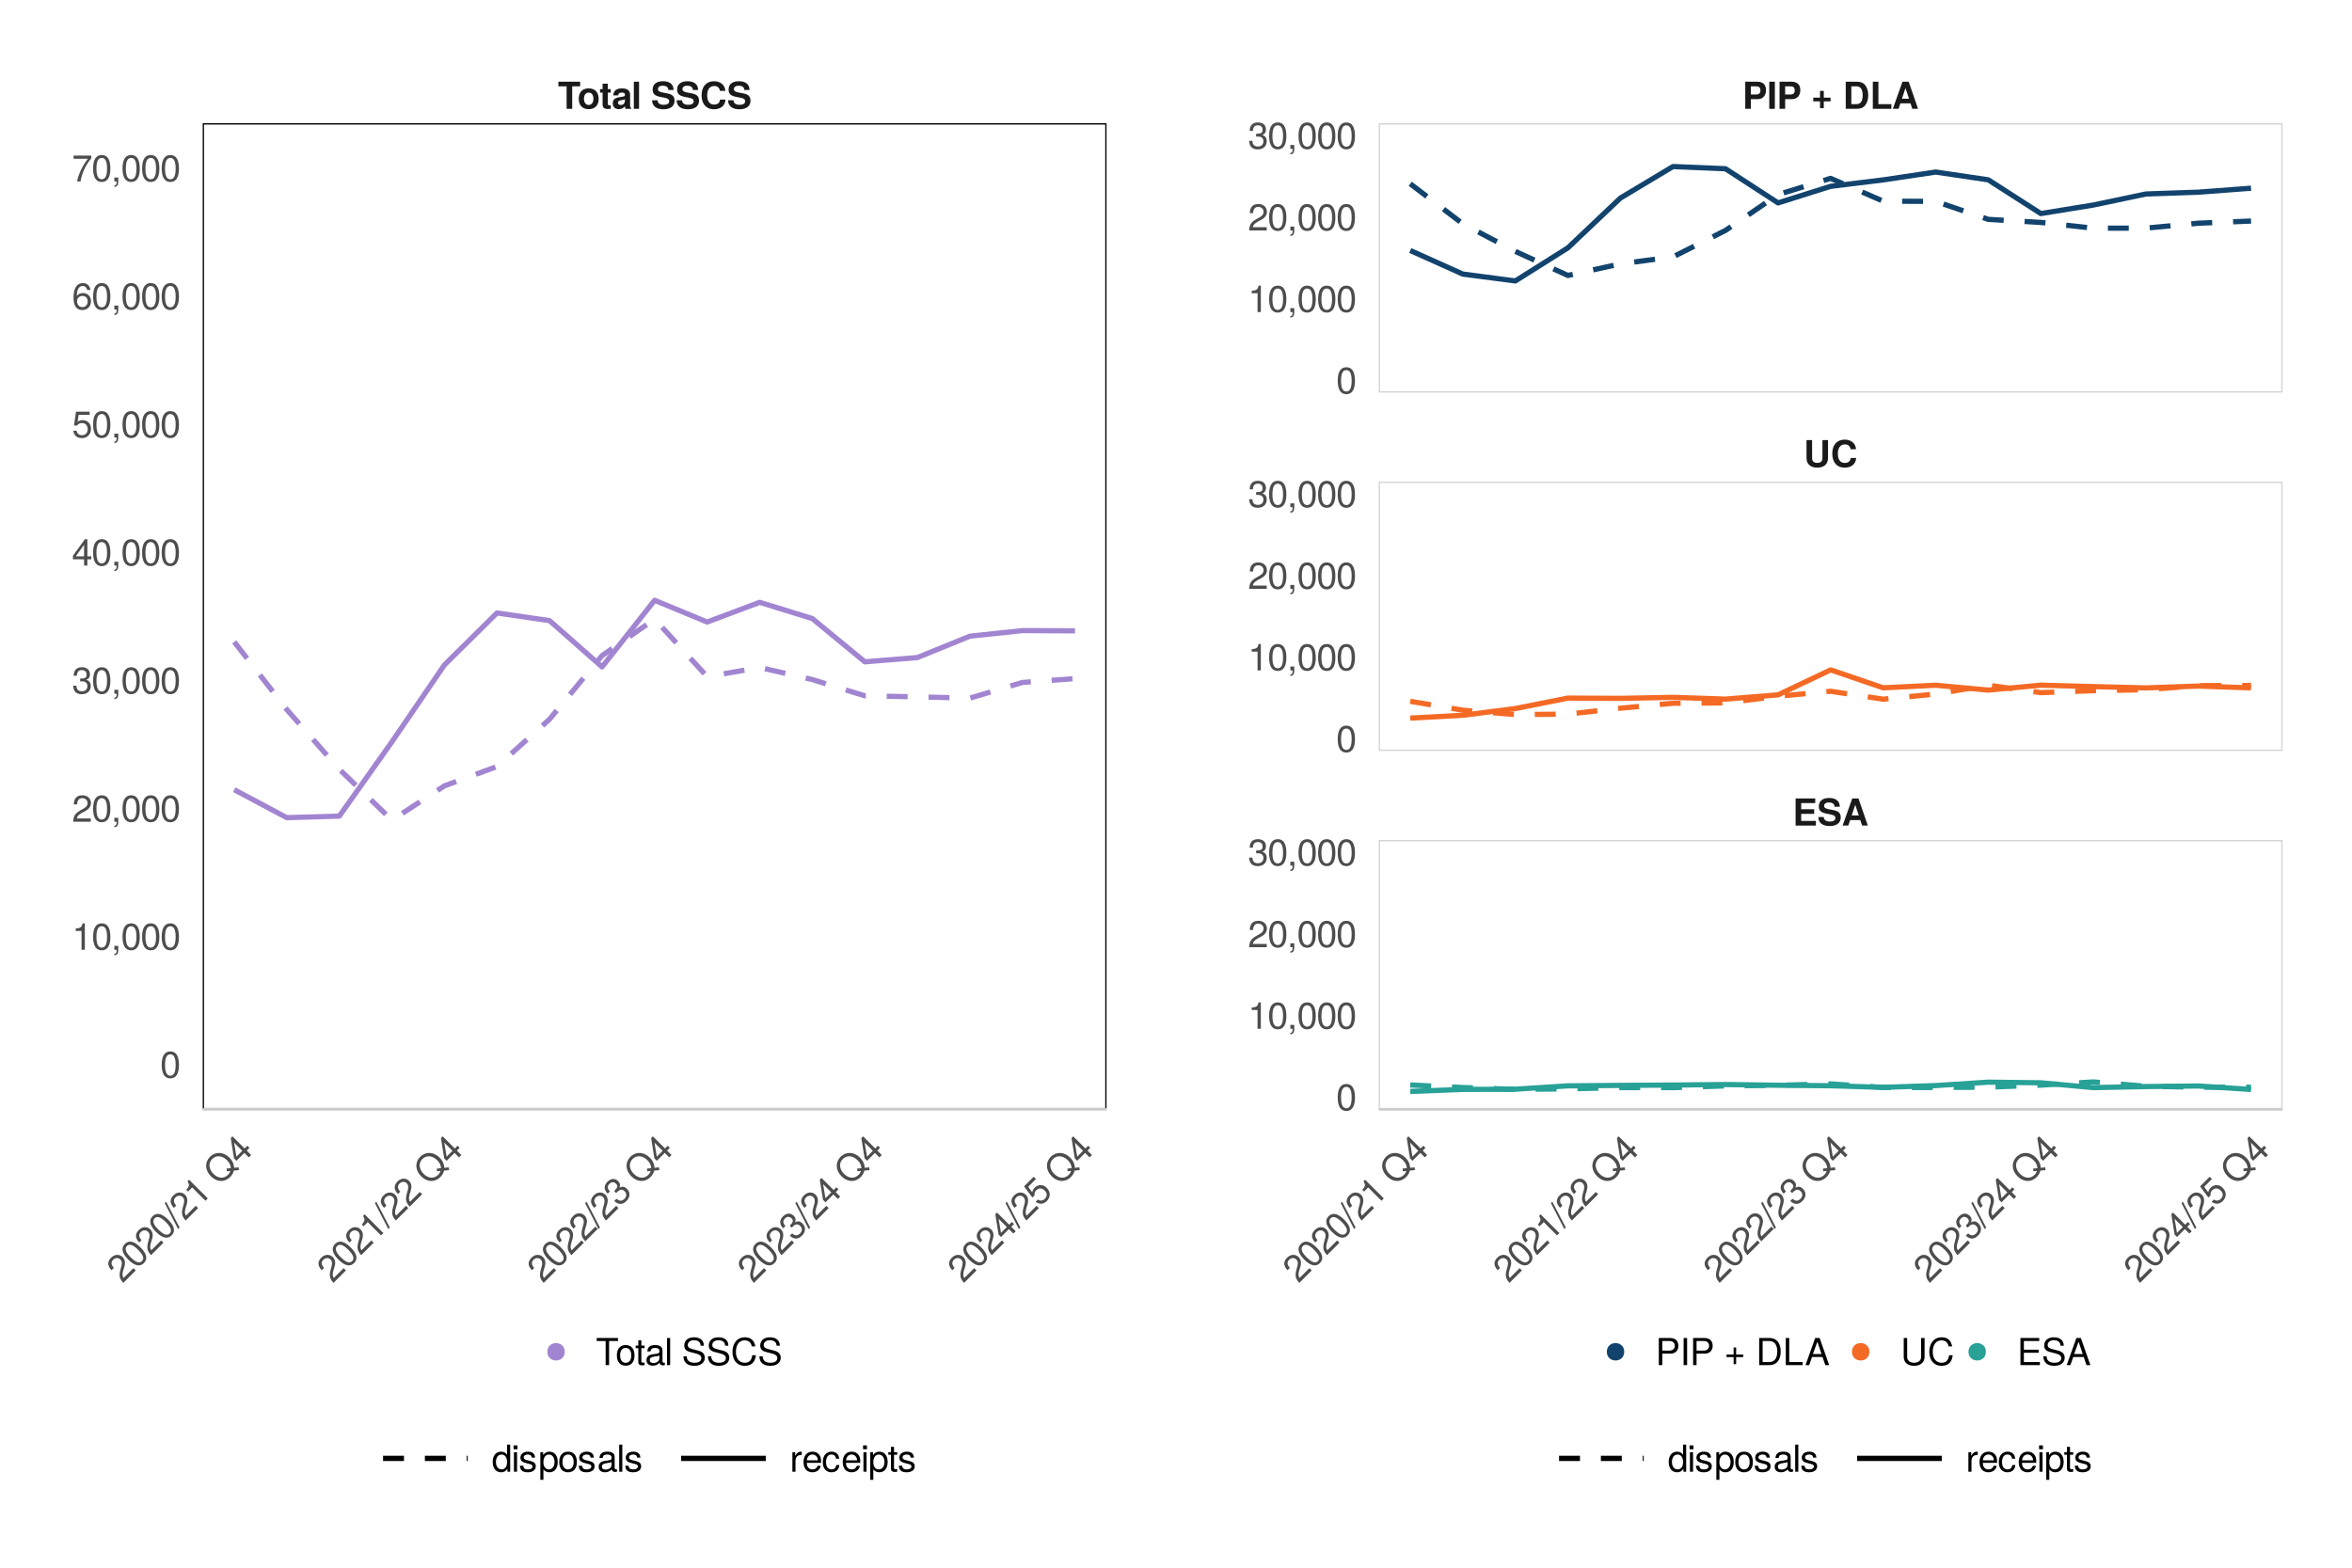 <?xml version="1.0" encoding="UTF-8"?>
<svg xmlns="http://www.w3.org/2000/svg" xmlns:xlink="http://www.w3.org/1999/xlink" width="960pt" height="640pt" viewBox="0 0 960 640" version="1.1">
<defs>
<g>
<symbol overflow="visible" id="glyph0-0">
<path style="stroke:none;" d=""/>
</symbol>
<symbol overflow="visible" id="glyph0-1">
<path style="stroke:none;" d="M 9.094 -9.188 L 9.094 -11.078 L 0.219 -11.078 L 0.219 -9.188 L 3.578 -9.188 L 3.578 0 L 5.859 0 L 5.859 -9.188 Z M 9.094 -9.188 "/>
</symbol>
<symbol overflow="visible" id="glyph0-2">
<path style="stroke:none;" d="M 8.656 -4.047 C 8.656 -6.828 7.141 -8.344 4.578 -8.344 C 2.062 -8.344 0.531 -6.797 0.531 -4.109 C 0.531 -1.406 2.062 0.141 4.594 0.141 C 7.078 0.141 8.656 -1.406 8.656 -4.047 Z M 6.516 -4.078 C 6.516 -2.531 5.734 -1.578 4.594 -1.578 C 3.438 -1.578 2.656 -2.531 2.656 -4.109 C 2.656 -5.672 3.438 -6.625 4.594 -6.625 C 5.766 -6.625 6.516 -5.688 6.516 -4.078 Z M 6.516 -4.078 "/>
</symbol>
<symbol overflow="visible" id="glyph0-3">
<path style="stroke:none;" d="M 4.578 0 L 4.578 -1.484 C 4.359 -1.453 4.234 -1.438 4.094 -1.438 C 3.531 -1.438 3.391 -1.609 3.391 -2.344 L 3.391 -6.625 L 4.578 -6.625 L 4.578 -8.047 L 3.391 -8.047 L 3.391 -10.25 L 1.266 -10.25 L 1.266 -8.047 L 0.219 -8.047 L 0.219 -6.625 L 1.266 -6.625 L 1.266 -1.766 C 1.266 -0.469 1.953 0.062 3.344 0.062 C 3.812 0.062 4.203 0.016 4.578 0 Z M 4.578 0 "/>
</symbol>
<symbol overflow="visible" id="glyph0-4">
<path style="stroke:none;" d="M 7.969 0 L 7.969 -0.266 C 7.594 -0.609 7.484 -0.844 7.484 -1.266 L 7.484 -5.828 C 7.484 -7.5 6.344 -8.344 4.125 -8.344 C 1.906 -8.344 0.75 -7.406 0.609 -5.5 L 2.656 -5.5 C 2.766 -6.359 3.109 -6.625 4.172 -6.625 C 4.984 -6.625 5.391 -6.359 5.391 -5.812 C 5.391 -4.938 4.766 -5.031 3.688 -4.844 L 2.844 -4.703 C 1.219 -4.406 0.422 -3.703 0.422 -2.219 C 0.422 -0.625 1.547 0.141 2.922 0.141 C 3.828 0.141 4.672 -0.266 5.406 -1.031 C 5.406 -0.609 5.453 -0.25 5.656 0 Z M 5.391 -3.516 C 5.391 -2.281 4.781 -1.578 3.703 -1.578 C 3 -1.578 2.547 -1.859 2.547 -2.469 C 2.547 -3.094 2.891 -3.312 3.766 -3.484 L 4.5 -3.625 C 5.062 -3.719 5.156 -3.75 5.391 -3.875 Z M 5.391 -3.516 "/>
</symbol>
<symbol overflow="visible" id="glyph0-5">
<path style="stroke:none;" d="M 3.141 0 L 3.141 -11.078 L 1.016 -11.078 L 1.016 0 Z M 3.141 0 "/>
</symbol>
<symbol overflow="visible" id="glyph0-6">
<path style="stroke:none;" d=""/>
</symbol>
<symbol overflow="visible" id="glyph0-7">
<path style="stroke:none;" d="M 9.625 -3.328 C 9.625 -5.078 8.734 -5.906 6.688 -6.297 L 4.953 -6.625 C 3.328 -6.953 2.859 -7.266 2.859 -8.078 C 2.859 -8.906 3.609 -9.438 4.781 -9.438 C 6.219 -9.438 7.094 -8.828 7.094 -7.703 L 9.234 -7.703 C 9.234 -10.047 7.594 -11.266 4.875 -11.266 C 2.219 -11.266 0.688 -10.016 0.688 -7.859 C 0.688 -6.125 1.547 -5.328 3.797 -4.875 L 5.344 -4.578 C 6.875 -4.266 7.438 -3.953 7.438 -3.062 C 7.438 -2.125 6.578 -1.641 5.203 -1.641 C 3.656 -1.641 2.703 -2.297 2.703 -3.484 L 0.484 -3.484 C 0.484 -1.109 2.25 0.188 5.078 0.188 C 7.938 0.188 9.625 -1.078 9.625 -3.328 Z M 9.625 -3.328 "/>
</symbol>
<symbol overflow="visible" id="glyph0-8">
<path style="stroke:none;" d="M 10.422 -3.781 L 8.188 -3.781 C 8.062 -2.375 7.156 -1.734 5.75 -1.734 C 3.984 -1.734 2.953 -3.094 2.953 -5.5 C 2.953 -7.953 4.031 -9.312 5.828 -9.312 C 7.047 -9.312 7.859 -8.75 8.188 -7.328 L 10.375 -7.328 C 10.172 -9.875 8.234 -11.266 5.75 -11.266 C 2.609 -11.266 0.672 -9.125 0.672 -5.531 C 0.672 -1.969 2.594 0.188 5.688 0.188 C 8.438 0.188 10.281 -1.25 10.422 -3.781 Z M 10.422 -3.781 "/>
</symbol>
<symbol overflow="visible" id="glyph0-9">
<path style="stroke:none;" d="M 9.484 0 L 9.484 -1.906 L 3.484 -1.906 L 3.484 -4.781 L 8.781 -4.781 L 8.781 -6.672 L 3.484 -6.672 L 3.484 -9.188 L 9.219 -9.188 L 9.219 -11.078 L 1.203 -11.078 L 1.203 0 Z M 9.484 0 "/>
</symbol>
<symbol overflow="visible" id="glyph0-10">
<path style="stroke:none;" d="M 10.688 0 L 6.859 -11.078 L 4.328 -11.078 L 0.391 0 L 2.719 0 L 3.469 -2.234 L 7.609 -2.234 L 8.344 0 Z M 7 -4.141 L 4.109 -4.141 L 5.547 -8.469 Z M 7 -4.141 "/>
</symbol>
<symbol overflow="visible" id="glyph0-11">
<path style="stroke:none;" d="M 9.938 -3.734 L 9.938 -11.078 L 7.656 -11.078 L 7.656 -3.734 C 7.656 -2.406 6.984 -1.766 5.547 -1.766 C 4.125 -1.766 3.438 -2.406 3.438 -3.734 L 3.438 -11.078 L 1.156 -11.078 L 1.156 -3.734 C 1.156 -1.125 3.016 0.188 5.547 0.188 C 8.094 0.188 9.938 -1.125 9.938 -3.734 Z M 9.938 -3.734 "/>
</symbol>
<symbol overflow="visible" id="glyph0-12">
<path style="stroke:none;" d="M 9.625 -7.641 C 9.625 -9.859 8.359 -11.078 6.047 -11.078 L 1.156 -11.078 L 1.156 0 L 3.438 0 L 3.438 -3.953 L 6.281 -3.953 C 8.312 -3.953 9.625 -5.391 9.625 -7.641 Z M 7.344 -7.516 C 7.344 -6.391 6.781 -5.859 5.562 -5.859 L 3.438 -5.859 L 3.438 -9.188 L 5.562 -9.188 C 6.781 -9.188 7.344 -8.656 7.344 -7.516 Z M 7.344 -7.516 "/>
</symbol>
<symbol overflow="visible" id="glyph0-13">
<path style="stroke:none;" d="M 3.234 0 L 3.234 -11.078 L 0.953 -11.078 L 0.953 0 Z M 3.234 0 "/>
</symbol>
<symbol overflow="visible" id="glyph0-14">
<path style="stroke:none;" d="M 7.969 -3.047 L 7.969 -4.562 L 5.203 -4.562 L 5.203 -7.328 L 3.672 -7.328 L 3.672 -4.562 L 0.906 -4.562 L 0.906 -3.047 L 3.672 -3.047 L 3.672 -0.281 L 5.203 -0.281 L 5.203 -3.047 Z M 7.969 -3.047 "/>
</symbol>
<symbol overflow="visible" id="glyph0-15">
<path style="stroke:none;" d="M 10.359 -5.547 C 10.359 -7.25 9.875 -8.75 9 -9.812 C 8.25 -10.703 7.203 -11.078 5.5 -11.078 L 1.172 -11.078 L 1.172 0 L 5.5 0 C 7.188 0 8.234 -0.391 9 -1.297 C 9.859 -2.328 10.359 -3.828 10.359 -5.547 Z M 8.078 -5.531 C 8.078 -3.094 7.219 -1.906 5.5 -1.906 L 3.453 -1.906 L 3.453 -9.188 L 5.5 -9.188 C 7.219 -9.188 8.078 -7.984 8.078 -5.531 Z M 8.078 -5.531 "/>
</symbol>
<symbol overflow="visible" id="glyph0-16">
<path style="stroke:none;" d="M 8.797 0 L 8.797 -1.906 L 3.5 -1.906 L 3.5 -11.078 L 1.219 -11.078 L 1.219 0 Z M 8.797 0 "/>
</symbol>
<symbol overflow="visible" id="glyph1-0">
<path style="stroke:none;" d=""/>
</symbol>
<symbol overflow="visible" id="glyph1-1">
<path style="stroke:none;" d="M 0.109 -10.859 C -1.188 -12.156 -3.125 -12.125 -4.578 -10.672 C -6.141 -9.109 -6.234 -7.422 -4.438 -5.531 L -3.5 -6.469 C -4.688 -7.812 -4.703 -8.891 -3.781 -9.812 C -2.922 -10.672 -1.641 -10.703 -0.844 -9.906 C -0.234 -9.297 -0.078 -8.422 -0.375 -7.344 L -0.781 -5.812 C -1.469 -3.312 -1.219 -2.125 0.359 -0.359 L 5.438 -5.438 L 4.5 -6.375 L 0.484 -2.359 C -0.031 -3.094 -0.094 -3.812 0.297 -5.328 L 0.797 -6.953 C 1.297 -8.609 1.031 -9.938 0.109 -10.859 Z M 0.109 -10.859 "/>
</symbol>
<symbol overflow="visible" id="glyph1-2">
<path style="stroke:none;" d="M 1.781 -9.125 C -0.859 -11.766 -3.016 -12.234 -4.656 -10.594 C -6.312 -8.938 -5.812 -6.75 -3.266 -4.203 C -0.688 -1.625 1.5 -1.156 3.141 -2.797 C 4.75 -4.406 4.297 -6.609 1.781 -9.125 Z M 0.734 -8.234 C 2.891 -6.078 3.359 -4.609 2.312 -3.562 C 1.312 -2.562 -0.219 -3.062 -2.297 -5.141 C -4.375 -7.219 -4.844 -8.719 -3.812 -9.75 C -2.797 -10.766 -1.312 -10.281 0.734 -8.234 Z M 0.734 -8.234 "/>
</symbol>
<symbol overflow="visible" id="glyph1-3">
<path style="stroke:none;" d="M -4.781 -10.875 L -5.359 -10.297 L 0.109 0.297 L 0.719 -0.312 Z M -4.781 -10.875 "/>
</symbol>
<symbol overflow="visible" id="glyph1-4">
<path style="stroke:none;" d="M 3.734 -3.734 L -3.891 -11.359 L -4.516 -10.734 C -3.688 -9.219 -3.719 -8.844 -5.016 -7.203 L -4.328 -6.516 L -2.641 -8.203 L 2.781 -2.781 Z M 3.734 -3.734 "/>
</symbol>
<symbol overflow="visible" id="glyph1-5">
<path style="stroke:none;" d=""/>
</symbol>
<symbol overflow="visible" id="glyph1-6">
<path style="stroke:none;" d="M 4.109 -11.859 C 1.672 -14.297 -1.578 -14.484 -3.844 -12.219 C -6.094 -9.969 -5.906 -6.719 -3.453 -4.266 C -1 -1.812 2.141 -1.734 4.391 -3.984 C 5.172 -4.766 5.625 -5.594 5.891 -6.609 L 7.953 -6.797 L 7.828 -7.922 L 6 -7.75 C 5.922 -9.297 5.344 -10.625 4.109 -11.859 Z M 3.109 -10.828 C 4.109 -9.828 4.578 -8.828 4.656 -7.594 L 2.922 -7.422 L 3.016 -6.328 L 4.469 -6.469 C 4.234 -5.766 3.969 -5.344 3.484 -4.859 C 1.828 -3.203 -0.516 -3.328 -2.453 -5.266 C -4.391 -7.203 -4.609 -9.672 -2.953 -11.328 C -1.281 -13 1.172 -12.766 3.109 -10.828 Z M 3.109 -10.828 "/>
</symbol>
<symbol overflow="visible" id="glyph1-7">
<path style="stroke:none;" d="M 3.766 -7.422 L 2.922 -8.266 L 1.797 -7.141 L -3.156 -12.094 L -3.859 -11.391 L -2.531 -3.125 L -1.531 -2.125 L 1.688 -5.344 L 3.516 -3.516 L 4.469 -4.469 L 2.641 -6.297 Z M 0.844 -6.188 L -1.547 -3.797 L -2.5 -9.531 Z M 0.844 -6.188 "/>
</symbol>
<symbol overflow="visible" id="glyph1-8">
<path style="stroke:none;" d="M 3.234 -7.641 C 2.297 -8.578 1.391 -8.734 0.172 -8.141 C 0.594 -9.125 0.453 -9.984 -0.312 -10.75 C -1.625 -12.062 -3.281 -11.969 -4.734 -10.516 C -6.266 -8.984 -6.234 -7.328 -4.641 -5.672 L -3.703 -6.609 C -4.812 -7.75 -4.859 -8.734 -3.891 -9.703 C -3.047 -10.547 -2.047 -10.547 -1.234 -9.734 C -0.422 -8.922 -0.453 -8.234 -1.969 -6.719 L -1.172 -5.922 L -0.656 -6.438 C 0.391 -7.484 1.422 -7.516 2.266 -6.672 C 3.219 -5.719 3.203 -4.547 2.219 -3.562 C 1.188 -2.531 0.172 -2.547 -1 -3.594 L -1.953 -2.641 C -0.125 -1.062 1.469 -1.125 3.031 -2.688 C 4.609 -4.266 4.672 -6.203 3.234 -7.641 Z M 3.234 -7.641 "/>
</symbol>
<symbol overflow="visible" id="glyph1-9">
<path style="stroke:none;" d="M 2.984 -8.047 C 1.484 -9.547 -0.5 -9.531 -1.969 -8.062 C -2.5 -7.531 -2.797 -6.984 -2.922 -6.203 L -4.594 -8.469 L -1.422 -11.641 L -2.344 -12.562 L -6.266 -8.641 L -2.859 -4.078 L -1.984 -4.953 C -2.078 -5.922 -1.891 -6.453 -1.281 -7.062 C -0.266 -8.078 1.016 -8.078 2.156 -6.938 C 3.25 -5.844 3.234 -4.578 2.219 -3.562 C 1.391 -2.734 0.453 -2.641 -0.625 -3.281 L -1.578 -2.328 C 0.25 -1.125 1.719 -1.375 3.078 -2.734 C 4.609 -4.266 4.594 -6.438 2.984 -8.047 Z M 2.984 -8.047 "/>
</symbol>
<symbol overflow="visible" id="glyph2-0">
<path style="stroke:none;" d=""/>
</symbol>
<symbol overflow="visible" id="glyph2-1">
<path style="stroke:none;" d="M 7.703 -5.188 C 7.703 -8.922 6.516 -10.781 4.188 -10.781 C 1.859 -10.781 0.656 -8.891 0.656 -5.281 C 0.656 -1.641 1.875 0.234 4.188 0.234 C 6.469 0.234 7.703 -1.641 7.703 -5.188 Z M 6.344 -5.312 C 6.344 -2.25 5.641 -0.875 4.156 -0.875 C 2.734 -0.875 2.016 -2.312 2.016 -5.266 C 2.016 -8.203 2.734 -9.594 4.188 -9.594 C 5.625 -9.594 6.344 -8.188 6.344 -5.312 Z M 6.344 -5.312 "/>
</symbol>
<symbol overflow="visible" id="glyph2-2">
<path style="stroke:none;" d="M 5.281 0 L 5.281 -10.781 L 4.391 -10.781 C 3.922 -9.125 3.625 -8.891 1.547 -8.641 L 1.547 -7.672 L 3.938 -7.672 L 3.938 0 Z M 5.281 0 "/>
</symbol>
<symbol overflow="visible" id="glyph2-3">
<path style="stroke:none;" d="M 2.922 0.25 L 2.922 -1.578 L 1.328 -1.578 L 1.328 0 L 2.234 0 L 2.234 0.281 C 2.234 1.328 2.031 1.625 1.328 1.656 L 1.328 2.234 C 2.391 2.234 2.922 1.547 2.922 0.25 Z M 2.922 0.25 "/>
</symbol>
<symbol overflow="visible" id="glyph2-4">
<path style="stroke:none;" d="M 7.766 -7.609 C 7.766 -9.438 6.359 -10.781 4.312 -10.781 C 2.109 -10.781 0.844 -9.656 0.766 -7.047 L 2.094 -7.047 C 2.203 -8.844 2.953 -9.609 4.266 -9.609 C 5.484 -9.609 6.406 -8.734 6.406 -7.594 C 6.406 -6.734 5.906 -6 4.938 -5.453 L 3.547 -4.672 C 1.297 -3.391 0.641 -2.375 0.516 0 L 7.688 0 L 7.688 -1.328 L 2.016 -1.328 C 2.156 -2.203 2.641 -2.766 3.969 -3.547 L 5.484 -4.359 C 7 -5.172 7.766 -6.297 7.766 -7.609 Z M 7.766 -7.609 "/>
</symbol>
<symbol overflow="visible" id="glyph2-5">
<path style="stroke:none;" d="M 7.688 -3.125 C 7.688 -4.438 7.156 -5.203 5.875 -5.641 C 6.875 -6.031 7.375 -6.734 7.375 -7.812 C 7.375 -9.672 6.141 -10.781 4.094 -10.781 C 1.922 -10.781 0.766 -9.594 0.719 -7.297 L 2.047 -7.297 C 2.078 -8.891 2.734 -9.609 4.109 -9.609 C 5.297 -9.609 6 -8.906 6 -7.766 C 6 -6.609 5.5 -6.141 3.359 -6.141 L 3.359 -5.016 L 4.094 -5.016 C 5.562 -5.016 6.328 -4.312 6.328 -3.109 C 6.328 -1.766 5.484 -0.953 4.094 -0.953 C 2.625 -0.953 1.922 -1.688 1.828 -3.25 L 0.484 -3.25 C 0.656 -0.844 1.844 0.234 4.047 0.234 C 6.266 0.234 7.688 -1.094 7.688 -3.125 Z M 7.688 -3.125 "/>
</symbol>
<symbol overflow="visible" id="glyph2-6">
<path style="stroke:none;" d="M 7.906 -2.578 L 7.906 -3.781 L 6.312 -3.781 L 6.312 -10.781 L 5.328 -10.781 L 0.422 -4 L 0.422 -2.578 L 4.969 -2.578 L 4.969 0 L 6.312 0 L 6.312 -2.578 Z M 4.969 -3.781 L 1.594 -3.781 L 4.969 -8.5 Z M 4.969 -3.781 "/>
</symbol>
<symbol overflow="visible" id="glyph2-7">
<path style="stroke:none;" d="M 7.797 -3.578 C 7.797 -5.703 6.391 -7.094 4.312 -7.094 C 3.562 -7.094 2.953 -6.906 2.328 -6.453 L 2.75 -9.234 L 7.234 -9.234 L 7.234 -10.547 L 1.672 -10.547 L 0.859 -4.906 L 2.094 -4.906 C 2.719 -5.656 3.234 -5.906 4.078 -5.906 C 5.516 -5.906 6.438 -4.984 6.438 -3.391 C 6.438 -1.844 5.531 -0.953 4.078 -0.953 C 2.906 -0.953 2.188 -1.547 1.875 -2.766 L 0.531 -2.766 C 0.969 -0.625 2.188 0.234 4.109 0.234 C 6.281 0.234 7.797 -1.297 7.797 -3.578 Z M 7.797 -3.578 "/>
</symbol>
<symbol overflow="visible" id="glyph2-8">
<path style="stroke:none;" d="M 7.797 -3.344 C 7.797 -5.344 6.438 -6.703 4.5 -6.703 C 3.438 -6.703 2.594 -6.297 2.016 -5.5 C 2.031 -8.141 2.891 -9.594 4.422 -9.594 C 5.359 -9.594 6.016 -9 6.234 -7.969 L 7.578 -7.969 C 7.312 -9.734 6.156 -10.781 4.516 -10.781 C 2 -10.781 0.656 -8.672 0.656 -4.906 C 0.656 -1.547 1.812 0.234 4.266 0.234 C 6.328 0.234 7.797 -1.234 7.797 -3.344 Z M 6.438 -3.234 C 6.438 -1.891 5.516 -0.953 4.281 -0.953 C 3.047 -0.953 2.094 -1.938 2.094 -3.312 C 2.094 -4.656 3.016 -5.516 4.328 -5.516 C 5.625 -5.516 6.438 -4.688 6.438 -3.234 Z M 6.438 -3.234 "/>
</symbol>
<symbol overflow="visible" id="glyph2-9">
<path style="stroke:none;" d="M 7.906 -9.422 L 7.906 -10.547 L 0.703 -10.547 L 0.703 -9.234 L 6.516 -9.234 C 4.375 -6.516 2.859 -3.375 2.094 0 L 3.531 0 C 4.125 -3.484 5.641 -6.734 7.906 -9.422 Z M 7.906 -9.422 "/>
</symbol>
<symbol overflow="visible" id="glyph2-10">
<path style="stroke:none;" d="M 9.016 -9.844 L 9.016 -11.078 L 0.312 -11.078 L 0.312 -9.844 L 3.969 -9.844 L 3.969 0 L 5.375 0 L 5.375 -9.844 Z M 9.016 -9.844 "/>
</symbol>
<symbol overflow="visible" id="glyph2-11">
<path style="stroke:none;" d="M 7.75 -3.922 C 7.75 -6.672 6.438 -8.188 4.141 -8.188 C 1.906 -8.188 0.547 -6.656 0.547 -3.984 C 0.547 -1.312 1.891 0.234 4.156 0.234 C 6.391 0.234 7.75 -1.312 7.75 -3.922 Z M 6.438 -3.938 C 6.438 -2.062 5.547 -0.938 4.156 -0.938 C 2.734 -0.938 1.875 -2.047 1.875 -3.984 C 1.875 -5.906 2.734 -7.031 4.156 -7.031 C 5.578 -7.031 6.438 -5.906 6.438 -3.938 Z M 6.438 -3.938 "/>
</symbol>
<symbol overflow="visible" id="glyph2-12">
<path style="stroke:none;" d="M 3.859 0 L 3.859 -1.062 C 3.688 -1.016 3.5 -1 3.25 -1 C 2.703 -1 2.547 -1.156 2.547 -1.719 L 2.547 -6.938 L 3.859 -6.938 L 3.859 -7.969 L 2.547 -7.969 L 2.547 -10.156 L 1.297 -10.156 L 1.297 -7.969 L 0.219 -7.969 L 0.219 -6.938 L 1.297 -6.938 L 1.297 -1.156 C 1.297 -0.344 1.844 0.109 2.828 0.109 C 3.125 0.109 3.438 0.078 3.859 0 Z M 3.859 0 "/>
</symbol>
<symbol overflow="visible" id="glyph2-13">
<path style="stroke:none;" d="M 8.141 -0.031 L 8.141 -0.984 C 8 -0.953 7.938 -0.953 7.859 -0.953 C 7.422 -0.953 7.172 -1.188 7.172 -1.578 L 7.172 -6.016 C 7.172 -7.438 6.141 -8.188 4.188 -8.188 C 2.25 -8.188 1.062 -7.453 0.984 -5.609 L 2.266 -5.609 C 2.375 -6.578 2.953 -7.031 4.141 -7.031 C 5.281 -7.031 5.906 -6.594 5.906 -5.844 L 5.906 -5.5 C 5.906 -4.969 5.594 -4.75 4.594 -4.625 C 2.797 -4.391 2.531 -4.328 2.031 -4.141 C 1.109 -3.75 0.641 -3.047 0.641 -2.062 C 0.641 -0.625 1.641 0.234 3.25 0.234 C 4.266 0.234 5.266 -0.203 5.953 -0.938 C 6.094 -0.328 6.641 0.109 7.266 0.109 C 7.531 0.109 7.719 0.078 8.141 -0.031 Z M 5.906 -2.75 C 5.906 -1.609 4.766 -0.875 3.531 -0.875 C 2.531 -0.875 1.969 -1.234 1.969 -2.094 C 1.969 -2.938 2.531 -3.297 3.875 -3.5 C 5.219 -3.672 5.484 -3.734 5.906 -3.938 Z M 5.906 -2.75 "/>
</symbol>
<symbol overflow="visible" id="glyph2-14">
<path style="stroke:none;" d="M 2.297 0 L 2.297 -11.078 L 1.031 -11.078 L 1.031 0 Z M 2.297 0 "/>
</symbol>
<symbol overflow="visible" id="glyph2-15">
<path style="stroke:none;" d=""/>
</symbol>
<symbol overflow="visible" id="glyph2-16">
<path style="stroke:none;" d="M 9.438 -3.047 C 9.438 -4.406 8.594 -5.406 7.078 -5.828 L 4.297 -6.562 C 2.969 -6.922 2.484 -7.359 2.484 -8.203 C 2.484 -9.328 3.469 -10.172 4.953 -10.172 C 6.719 -10.172 7.719 -9.359 7.719 -7.922 L 9.062 -7.922 C 9.062 -10.094 7.562 -11.359 5 -11.359 C 2.562 -11.359 1.062 -10.016 1.062 -8.016 C 1.062 -6.656 1.781 -5.812 3.234 -5.422 L 5.984 -4.703 C 7.391 -4.328 8.031 -3.766 8.031 -2.906 C 8.031 -1.688 7.109 -0.969 5.203 -0.969 C 3.094 -0.969 2.062 -2.016 2.062 -3.609 L 0.734 -3.609 C 0.734 -0.984 2.5 0.281 5.109 0.281 C 7.922 0.281 9.438 -1.062 9.438 -3.047 Z M 9.438 -3.047 "/>
</symbol>
<symbol overflow="visible" id="glyph2-17">
<path style="stroke:none;" d="M 10.297 -4.047 L 8.828 -4.047 C 8.5 -1.953 7.609 -0.969 5.75 -0.969 C 3.547 -0.969 2.141 -2.656 2.141 -5.422 C 2.141 -8.266 3.484 -10.109 5.625 -10.109 C 7.359 -10.109 8.266 -9.328 8.625 -7.641 L 10.062 -7.641 C 9.625 -10.078 8.219 -11.359 5.797 -11.359 C 2.438 -11.359 0.734 -8.656 0.734 -5.406 C 0.734 -2.172 2.484 0.281 5.734 0.281 C 8.438 0.281 9.953 -1.156 10.297 -4.047 Z M 10.297 -4.047 "/>
</symbol>
<symbol overflow="visible" id="glyph2-18">
<path style="stroke:none;" d="M 7.531 0 L 7.531 -11.078 L 6.266 -11.078 L 6.266 -6.969 C 5.734 -7.766 4.875 -8.188 3.812 -8.188 C 1.75 -8.188 0.391 -6.594 0.391 -4.062 C 0.391 -1.375 1.719 0.234 3.859 0.234 C 4.953 0.234 5.719 -0.188 6.406 -1.172 L 6.406 0 Z M 6.266 -3.953 C 6.266 -2.109 5.375 -0.953 4.047 -0.953 C 2.641 -0.953 1.719 -2.125 1.719 -3.984 C 1.719 -5.844 2.641 -7.016 4.031 -7.016 C 5.391 -7.016 6.266 -5.797 6.266 -3.953 Z M 6.266 -3.953 "/>
</symbol>
<symbol overflow="visible" id="glyph2-19">
<path style="stroke:none;" d="M 2.328 0 L 2.328 -7.969 L 1.062 -7.969 L 1.062 0 Z M 2.5 -9.172 L 2.5 -10.75 L 0.906 -10.75 L 0.906 -9.172 Z M 2.5 -9.172 "/>
</symbol>
<symbol overflow="visible" id="glyph2-20">
<path style="stroke:none;" d="M 6.984 -2.234 C 6.984 -3.422 6.312 -4.016 4.734 -4.391 L 3.516 -4.688 C 2.484 -4.922 2.031 -5.266 2.031 -5.828 C 2.031 -6.547 2.688 -7.031 3.719 -7.031 C 4.75 -7.031 5.297 -6.578 5.328 -5.75 L 6.656 -5.75 C 6.641 -7.312 5.609 -8.188 3.766 -8.188 C 1.922 -8.188 0.719 -7.234 0.719 -5.766 C 0.719 -4.516 1.359 -3.922 3.234 -3.469 L 4.422 -3.172 C 5.312 -2.969 5.656 -2.703 5.656 -2.125 C 5.656 -1.391 4.906 -0.938 3.797 -0.938 C 2.656 -0.938 2.016 -1.219 1.859 -2.438 L 0.516 -2.438 C 0.578 -0.594 1.609 0.234 3.688 0.234 C 5.703 0.234 6.984 -0.703 6.984 -2.234 Z M 6.984 -2.234 "/>
</symbol>
<symbol overflow="visible" id="glyph2-21">
<path style="stroke:none;" d="M 7.953 -3.906 C 7.953 -6.578 6.641 -8.188 4.531 -8.188 C 3.453 -8.188 2.578 -7.703 1.984 -6.766 L 1.984 -7.969 L 0.844 -7.969 L 0.844 3.312 L 2.094 3.312 L 2.094 -0.953 C 2.766 -0.141 3.516 0.234 4.547 0.234 C 6.594 0.234 7.953 -1.375 7.953 -3.906 Z M 6.625 -3.938 C 6.625 -2.125 5.703 -0.953 4.312 -0.953 C 2.984 -0.953 2.094 -2.047 2.094 -3.922 C 2.094 -5.797 2.984 -7.016 4.312 -7.016 C 5.719 -7.016 6.625 -5.844 6.625 -3.938 Z M 6.625 -3.938 "/>
</symbol>
<symbol overflow="visible" id="glyph2-22">
<path style="stroke:none;" d="M 4.875 -6.859 L 4.875 -8.156 C 4.672 -8.172 4.562 -8.188 4.391 -8.188 C 3.578 -8.188 2.953 -7.703 2.219 -6.516 L 2.219 -7.969 L 1.062 -7.969 L 1.062 0 L 2.328 0 L 2.328 -4.141 C 2.328 -5.922 2.922 -6.828 4.875 -6.859 Z M 4.875 -6.859 "/>
</symbol>
<symbol overflow="visible" id="glyph2-23">
<path style="stroke:none;" d="M 7.797 -3.625 C 7.797 -4.781 7.703 -5.5 7.484 -6.094 C 6.969 -7.406 5.75 -8.188 4.25 -8.188 C 2.031 -8.188 0.609 -6.547 0.609 -3.938 C 0.609 -1.328 1.984 0.234 4.219 0.234 C 6.047 0.234 7.312 -0.812 7.625 -2.422 L 6.359 -2.422 C 6 -1.375 5.297 -0.938 4.266 -0.938 C 2.953 -0.938 1.969 -1.797 1.938 -3.625 Z M 6.453 -4.75 C 6.453 -4.75 6.453 -4.688 6.438 -4.656 L 1.969 -4.656 C 2.062 -6.062 2.969 -7.031 4.234 -7.031 C 5.484 -7.031 6.453 -5.984 6.453 -4.75 Z M 6.453 -4.75 "/>
</symbol>
<symbol overflow="visible" id="glyph2-24">
<path style="stroke:none;" d="M 7.25 -2.734 L 5.969 -2.734 C 5.766 -1.453 5.109 -0.938 4.031 -0.938 C 2.625 -0.938 1.797 -2.016 1.797 -3.906 C 1.797 -5.906 2.609 -7.031 4 -7.031 C 5.062 -7.031 5.734 -6.406 5.891 -5.297 L 7.156 -5.297 C 7.016 -7.234 5.797 -8.188 4.016 -8.188 C 1.875 -8.188 0.469 -6.547 0.469 -3.906 C 0.469 -1.344 1.844 0.234 4 0.234 C 5.906 0.234 7.094 -0.906 7.25 -2.734 Z M 7.25 -2.734 "/>
</symbol>
<symbol overflow="visible" id="glyph2-25">
<path style="stroke:none;" d="M 9.375 -7.828 C 9.375 -9.906 8.156 -11.078 5.953 -11.078 L 1.391 -11.078 L 1.391 0 L 2.797 0 L 2.797 -4.703 L 6.281 -4.703 C 8.109 -4.703 9.375 -5.984 9.375 -7.828 Z M 7.906 -7.891 C 7.906 -6.672 7.094 -5.938 5.75 -5.938 L 2.797 -5.938 L 2.797 -9.844 L 5.75 -9.844 C 7.094 -9.844 7.906 -9.109 7.906 -7.891 Z M 7.906 -7.891 "/>
</symbol>
<symbol overflow="visible" id="glyph2-26">
<path style="stroke:none;" d="M 2.938 0 L 2.938 -11.078 L 1.516 -11.078 L 1.516 0 Z M 2.938 0 "/>
</symbol>
<symbol overflow="visible" id="glyph2-27">
<path style="stroke:none;" d="M 7.844 -3.281 L 7.844 -4.312 L 4.953 -4.312 L 4.953 -7.203 L 3.922 -7.203 L 3.922 -4.312 L 1.031 -4.312 L 1.031 -3.281 L 3.922 -3.281 L 3.922 -0.391 L 4.953 -0.391 L 4.953 -3.281 Z M 7.844 -3.281 "/>
</symbol>
<symbol overflow="visible" id="glyph2-28">
<path style="stroke:none;" d="M 10.141 -5.547 C 10.141 -8.984 8.438 -11.078 5.625 -11.078 L 1.359 -11.078 L 1.359 0 L 5.625 0 C 8.422 0 10.141 -2.094 10.141 -5.547 Z M 8.734 -5.531 C 8.734 -2.734 7.578 -1.25 5.375 -1.25 L 2.766 -1.25 L 2.766 -9.844 L 5.375 -9.844 C 7.578 -9.844 8.734 -8.359 8.734 -5.531 Z M 8.734 -5.531 "/>
</symbol>
<symbol overflow="visible" id="glyph2-29">
<path style="stroke:none;" d="M 8.109 0 L 8.109 -1.25 L 2.625 -1.25 L 2.625 -11.078 L 1.219 -11.078 L 1.219 0 Z M 8.109 0 "/>
</symbol>
<symbol overflow="visible" id="glyph2-30">
<path style="stroke:none;" d="M 9.922 0 L 6.031 -11.078 L 4.219 -11.078 L 0.266 0 L 1.766 0 L 2.938 -3.328 L 7.203 -3.328 L 8.344 0 Z M 6.812 -4.516 L 3.281 -4.516 L 5.109 -9.562 Z M 6.812 -4.516 "/>
</symbol>
<symbol overflow="visible" id="glyph2-31">
<path style="stroke:none;" d="M 9.812 -3.375 L 9.812 -11.078 L 8.391 -11.078 L 8.391 -3.375 C 8.391 -1.891 7.312 -0.969 5.531 -0.969 C 3.875 -0.969 2.703 -1.766 2.703 -3.375 L 2.703 -11.078 L 1.297 -11.078 L 1.297 -3.375 C 1.297 -1.125 2.906 0.281 5.531 0.281 C 8.141 0.281 9.812 -1.156 9.812 -3.375 Z M 9.812 -3.375 "/>
</symbol>
<symbol overflow="visible" id="glyph2-32">
<path style="stroke:none;" d="M 9.312 0 L 9.312 -1.25 L 2.781 -1.25 L 2.781 -5.047 L 8.812 -5.047 L 8.812 -6.297 L 2.781 -6.297 L 2.781 -9.844 L 9.047 -9.844 L 9.047 -11.078 L 1.375 -11.078 L 1.375 0 Z M 9.312 0 "/>
</symbol>
</g>
<clipPath id="clip1">
  <path d="M 0 0 L 480 0 L 480 640 L 0 640 Z M 0 0 "/>
</clipPath>
<clipPath id="clip2">
  <path d="M 82.738 50.312 L 451.652 50.312 L 451.652 452.859 L 82.738 452.859 Z M 82.738 50.312 "/>
</clipPath>
<clipPath id="clip3">
  <path d="M 480 0 L 960 0 L 960 640 L 480 640 Z M 480 0 "/>
</clipPath>
<clipPath id="clip4">
  <path d="M 562.738 50.312 L 931.652 50.312 L 931.652 160.25 L 562.738 160.25 Z M 562.738 50.312 "/>
</clipPath>
<clipPath id="clip5">
  <path d="M 562.738 196.617 L 931.652 196.617 L 931.652 306.555 L 562.738 306.555 Z M 562.738 196.617 "/>
</clipPath>
<clipPath id="clip6">
  <path d="M 562.738 342.922 L 931.652 342.922 L 931.652 452.859 L 562.738 452.859 Z M 562.738 342.922 "/>
</clipPath>
</defs>
<g id="surface467">
<rect x="0" y="0" width="960" height="640" style="fill:rgb(100%,100%,100%);fill-opacity:1;stroke:none;"/>
<path style=" stroke:none;fill-rule:nonzero;fill:rgb(100%,100%,100%);fill-opacity:1;" d="M 0 640 L 480 640 L 480 0 L 0 0 Z M 0 640 "/>
<g clip-path="url(#clip1)" clip-rule="nonzero">
<path style="fill:none;stroke-width:1.067;stroke-linecap:round;stroke-linejoin:round;stroke:rgb(100%,100%,100%);stroke-opacity:1;stroke-miterlimit:10;" d="M 0 640 L 480 640 L 480 0 L 0 0 Z M 0 640 "/>
</g>
<path style="fill:none;stroke-width:2.134;stroke-linecap:butt;stroke-linejoin:round;stroke:rgb(63.529%,52.157%,81.961%);stroke-opacity:1;stroke-miterlimit:10;" d="M 95.605 322.387 L 117.055 333.805 L 138.504 333.168 L 159.953 302.871 L 181.402 271.453 L 202.852 250.238 L 224.297 253.363 L 245.746 272.258 L 267.195 245.062 L 288.645 253.938 L 310.094 245.895 L 331.543 252.516 L 352.988 270.188 L 374.438 268.438 L 395.887 259.715 L 417.336 257.438 L 438.785 257.535 "/>
<path style="fill:none;stroke-width:2.134;stroke-linecap:butt;stroke-linejoin:round;stroke:rgb(63.529%,52.157%,81.961%);stroke-opacity:1;stroke-dasharray:8.536,8.536;stroke-miterlimit:10;" d="M 95.605 262.043 L 117.055 289.672 L 138.504 314.051 L 159.953 334.824 L 181.402 320.824 L 202.852 312.93 L 224.297 293.625 L 245.746 267.641 L 267.195 252.754 L 288.645 276.258 L 310.094 272.504 L 331.543 277.422 L 352.988 284.062 L 374.438 284.492 L 395.887 285.008 L 417.336 278.605 L 438.785 277.035 "/>
<g clip-path="url(#clip2)" clip-rule="nonzero">
<path style="fill:none;stroke-width:1.067;stroke-linecap:round;stroke-linejoin:round;stroke:rgb(0%,0%,0%);stroke-opacity:1;stroke-miterlimit:10;" d="M 82.738 452.859 L 451.652 452.859 L 451.652 50.312 L 82.738 50.312 Z M 82.738 452.859 "/>
</g>
<g style="fill:rgb(10.196%,10.196%,10.196%);fill-opacity:1;">
  <use xlink:href="#glyph0-1" x="227.695" y="44.428"/>
  <use xlink:href="#glyph0-2" x="235.695" y="44.428"/>
  <use xlink:href="#glyph0-3" x="244.695" y="44.428"/>
  <use xlink:href="#glyph0-4" x="249.695" y="44.428"/>
  <use xlink:href="#glyph0-5" x="257.695" y="44.428"/>
  <use xlink:href="#glyph0-6" x="261.695" y="44.428"/>
  <use xlink:href="#glyph0-7" x="265.695" y="44.428"/>
  <use xlink:href="#glyph0-7" x="275.695" y="44.428"/>
  <use xlink:href="#glyph0-8" x="285.695" y="44.428"/>
  <use xlink:href="#glyph0-7" x="296.695" y="44.428"/>
</g>
<path style="fill:none;stroke-width:1.067;stroke-linecap:butt;stroke-linejoin:round;stroke:rgb(80%,80%,80%);stroke-opacity:1;stroke-miterlimit:10;" d="M 82.738 452.859 L 451.652 452.859 "/>
<g style="fill:rgb(30.196%,30.196%,30.196%);fill-opacity:1;">
  <use xlink:href="#glyph1-1" x="49.963" y="524.088"/>
  <use xlink:href="#glyph1-2" x="55.62" y="518.431"/>
  <use xlink:href="#glyph1-1" x="61.276" y="512.774"/>
  <use xlink:href="#glyph1-2" x="66.933" y="507.117"/>
  <use xlink:href="#glyph1-3" x="72.59" y="501.46"/>
  <use xlink:href="#glyph1-1" x="75.419" y="498.632"/>
  <use xlink:href="#glyph1-4" x="81.075" y="492.975"/>
  <use xlink:href="#glyph1-5" x="86.732" y="487.318"/>
  <use xlink:href="#glyph1-6" x="89.561" y="484.49"/>
  <use xlink:href="#glyph1-7" x="98.046" y="476.005"/>
</g>
<g style="fill:rgb(30.196%,30.196%,30.196%);fill-opacity:1;">
  <use xlink:href="#glyph1-1" x="135.756" y="524.088"/>
  <use xlink:href="#glyph1-2" x="141.413" y="518.431"/>
  <use xlink:href="#glyph1-1" x="147.069" y="512.774"/>
  <use xlink:href="#glyph1-4" x="152.726" y="507.117"/>
  <use xlink:href="#glyph1-3" x="158.383" y="501.46"/>
  <use xlink:href="#glyph1-1" x="161.212" y="498.632"/>
  <use xlink:href="#glyph1-1" x="166.868" y="492.975"/>
  <use xlink:href="#glyph1-5" x="172.525" y="487.318"/>
  <use xlink:href="#glyph1-6" x="175.354" y="484.49"/>
  <use xlink:href="#glyph1-7" x="183.839" y="476.005"/>
</g>
<g style="fill:rgb(30.196%,30.196%,30.196%);fill-opacity:1;">
  <use xlink:href="#glyph1-1" x="221.549" y="524.088"/>
  <use xlink:href="#glyph1-2" x="227.206" y="518.431"/>
  <use xlink:href="#glyph1-1" x="232.862" y="512.774"/>
  <use xlink:href="#glyph1-1" x="238.519" y="507.117"/>
  <use xlink:href="#glyph1-3" x="244.176" y="501.46"/>
  <use xlink:href="#glyph1-1" x="247.005" y="498.632"/>
  <use xlink:href="#glyph1-8" x="252.661" y="492.975"/>
  <use xlink:href="#glyph1-5" x="258.318" y="487.318"/>
  <use xlink:href="#glyph1-6" x="261.147" y="484.49"/>
  <use xlink:href="#glyph1-7" x="269.632" y="476.005"/>
</g>
<g style="fill:rgb(30.196%,30.196%,30.196%);fill-opacity:1;">
  <use xlink:href="#glyph1-1" x="307.346" y="524.088"/>
  <use xlink:href="#glyph1-2" x="313.002" y="518.431"/>
  <use xlink:href="#glyph1-1" x="318.659" y="512.774"/>
  <use xlink:href="#glyph1-8" x="324.316" y="507.117"/>
  <use xlink:href="#glyph1-3" x="329.973" y="501.46"/>
  <use xlink:href="#glyph1-1" x="332.801" y="498.632"/>
  <use xlink:href="#glyph1-7" x="338.458" y="492.975"/>
  <use xlink:href="#glyph1-5" x="344.115" y="487.318"/>
  <use xlink:href="#glyph1-6" x="346.944" y="484.49"/>
  <use xlink:href="#glyph1-7" x="355.429" y="476.005"/>
</g>
<g style="fill:rgb(30.196%,30.196%,30.196%);fill-opacity:1;">
  <use xlink:href="#glyph1-1" x="393.139" y="524.088"/>
  <use xlink:href="#glyph1-2" x="398.795" y="518.431"/>
  <use xlink:href="#glyph1-1" x="404.452" y="512.774"/>
  <use xlink:href="#glyph1-7" x="410.109" y="507.117"/>
  <use xlink:href="#glyph1-3" x="415.766" y="501.46"/>
  <use xlink:href="#glyph1-1" x="418.594" y="498.632"/>
  <use xlink:href="#glyph1-9" x="424.251" y="492.975"/>
  <use xlink:href="#glyph1-5" x="429.908" y="487.318"/>
  <use xlink:href="#glyph1-6" x="432.737" y="484.49"/>
  <use xlink:href="#glyph1-7" x="441.222" y="476.005"/>
</g>
<g style="fill:rgb(30.196%,30.196%,30.196%);fill-opacity:1;">
  <use xlink:href="#glyph2-1" x="65.348" y="440.011"/>
</g>
<g style="fill:rgb(30.196%,30.196%,30.196%);fill-opacity:1;">
  <use xlink:href="#glyph2-2" x="29.348" y="387.729"/>
  <use xlink:href="#glyph2-1" x="37.348" y="387.729"/>
  <use xlink:href="#glyph2-3" x="45.348" y="387.729"/>
  <use xlink:href="#glyph2-1" x="49.348" y="387.729"/>
  <use xlink:href="#glyph2-1" x="57.348" y="387.729"/>
  <use xlink:href="#glyph2-1" x="65.348" y="387.729"/>
</g>
<g style="fill:rgb(30.196%,30.196%,30.196%);fill-opacity:1;">
  <use xlink:href="#glyph2-4" x="29.348" y="335.452"/>
  <use xlink:href="#glyph2-1" x="37.348" y="335.452"/>
  <use xlink:href="#glyph2-3" x="45.348" y="335.452"/>
  <use xlink:href="#glyph2-1" x="49.348" y="335.452"/>
  <use xlink:href="#glyph2-1" x="57.348" y="335.452"/>
  <use xlink:href="#glyph2-1" x="65.348" y="335.452"/>
</g>
<g style="fill:rgb(30.196%,30.196%,30.196%);fill-opacity:1;">
  <use xlink:href="#glyph2-5" x="29.348" y="283.175"/>
  <use xlink:href="#glyph2-1" x="37.348" y="283.175"/>
  <use xlink:href="#glyph2-3" x="45.348" y="283.175"/>
  <use xlink:href="#glyph2-1" x="49.348" y="283.175"/>
  <use xlink:href="#glyph2-1" x="57.348" y="283.175"/>
  <use xlink:href="#glyph2-1" x="65.348" y="283.175"/>
</g>
<g style="fill:rgb(30.196%,30.196%,30.196%);fill-opacity:1;">
  <use xlink:href="#glyph2-6" x="29.348" y="230.894"/>
  <use xlink:href="#glyph2-1" x="37.348" y="230.894"/>
  <use xlink:href="#glyph2-3" x="45.348" y="230.894"/>
  <use xlink:href="#glyph2-1" x="49.348" y="230.894"/>
  <use xlink:href="#glyph2-1" x="57.348" y="230.894"/>
  <use xlink:href="#glyph2-1" x="65.348" y="230.894"/>
</g>
<g style="fill:rgb(30.196%,30.196%,30.196%);fill-opacity:1;">
  <use xlink:href="#glyph2-7" x="29.348" y="178.616"/>
  <use xlink:href="#glyph2-1" x="37.348" y="178.616"/>
  <use xlink:href="#glyph2-3" x="45.348" y="178.616"/>
  <use xlink:href="#glyph2-1" x="49.348" y="178.616"/>
  <use xlink:href="#glyph2-1" x="57.348" y="178.616"/>
  <use xlink:href="#glyph2-1" x="65.348" y="178.616"/>
</g>
<g style="fill:rgb(30.196%,30.196%,30.196%);fill-opacity:1;">
  <use xlink:href="#glyph2-8" x="29.348" y="126.339"/>
  <use xlink:href="#glyph2-1" x="37.348" y="126.339"/>
  <use xlink:href="#glyph2-3" x="45.348" y="126.339"/>
  <use xlink:href="#glyph2-1" x="49.348" y="126.339"/>
  <use xlink:href="#glyph2-1" x="57.348" y="126.339"/>
  <use xlink:href="#glyph2-1" x="65.348" y="126.339"/>
</g>
<g style="fill:rgb(30.196%,30.196%,30.196%);fill-opacity:1;">
  <use xlink:href="#glyph2-9" x="29.348" y="74.058"/>
  <use xlink:href="#glyph2-1" x="37.348" y="74.058"/>
  <use xlink:href="#glyph2-3" x="45.348" y="74.058"/>
  <use xlink:href="#glyph2-1" x="49.348" y="74.058"/>
  <use xlink:href="#glyph2-1" x="57.348" y="74.058"/>
  <use xlink:href="#glyph2-1" x="65.348" y="74.058"/>
</g>
<path style=" stroke:none;fill-rule:nonzero;fill:rgb(100%,100%,100%);fill-opacity:1;" d="M 210.676 568.137 L 323.715 568.137 L 323.715 535.578 L 210.676 535.578 Z M 210.676 568.137 "/>
<path style=" stroke:none;fill-rule:nonzero;fill:rgb(63.529%,52.157%,81.961%);fill-opacity:1;" d="M 230.512 551.855 C 230.512 556.598 223.402 556.598 223.402 551.855 C 223.402 547.117 230.512 547.117 230.512 551.855 "/>
<g style="fill:rgb(0%,0%,0%);fill-opacity:1;">
  <use xlink:href="#glyph2-10" x="243.234" y="557.304"/>
  <use xlink:href="#glyph2-11" x="251.234" y="557.304"/>
  <use xlink:href="#glyph2-12" x="259.234" y="557.304"/>
  <use xlink:href="#glyph2-13" x="263.234" y="557.304"/>
  <use xlink:href="#glyph2-14" x="271.234" y="557.304"/>
  <use xlink:href="#glyph2-15" x="274.234" y="557.304"/>
  <use xlink:href="#glyph2-16" x="278.234" y="557.304"/>
  <use xlink:href="#glyph2-16" x="288.234" y="557.304"/>
  <use xlink:href="#glyph2-17" x="298.234" y="557.304"/>
  <use xlink:href="#glyph2-16" x="309.234" y="557.304"/>
</g>
<path style=" stroke:none;fill-rule:nonzero;fill:rgb(100%,100%,100%);fill-opacity:1;" d="M 146.547 611.652 L 387.844 611.652 L 387.844 579.094 L 146.547 579.094 Z M 146.547 611.652 "/>
<path style="fill:none;stroke-width:2.134;stroke-linecap:butt;stroke-linejoin:round;stroke:rgb(0%,0%,0%);stroke-opacity:1;stroke-dasharray:8.536,8.536;stroke-miterlimit:10;" d="M 156.348 595.375 L 190.906 595.375 "/>
<path style="fill:none;stroke-width:2.134;stroke-linecap:butt;stroke-linejoin:round;stroke:rgb(0%,0%,0%);stroke-opacity:1;stroke-miterlimit:10;" d="M 278.004 595.375 L 312.566 595.375 "/>
<g style="fill:rgb(0%,0%,0%);fill-opacity:1;">
  <use xlink:href="#glyph2-18" x="200.707" y="600.823"/>
  <use xlink:href="#glyph2-19" x="208.707" y="600.823"/>
  <use xlink:href="#glyph2-20" x="211.707" y="600.823"/>
  <use xlink:href="#glyph2-21" x="219.707" y="600.823"/>
  <use xlink:href="#glyph2-11" x="227.707" y="600.823"/>
  <use xlink:href="#glyph2-20" x="235.707" y="600.823"/>
  <use xlink:href="#glyph2-13" x="243.707" y="600.823"/>
  <use xlink:href="#glyph2-14" x="251.707" y="600.823"/>
  <use xlink:href="#glyph2-20" x="254.707" y="600.823"/>
</g>
<g style="fill:rgb(0%,0%,0%);fill-opacity:1;">
  <use xlink:href="#glyph2-22" x="322.363" y="600.823"/>
  <use xlink:href="#glyph2-23" x="327.363" y="600.823"/>
  <use xlink:href="#glyph2-24" x="335.363" y="600.823"/>
  <use xlink:href="#glyph2-23" x="343.363" y="600.823"/>
  <use xlink:href="#glyph2-19" x="351.363" y="600.823"/>
  <use xlink:href="#glyph2-21" x="354.363" y="600.823"/>
  <use xlink:href="#glyph2-12" x="362.363" y="600.823"/>
  <use xlink:href="#glyph2-20" x="366.363" y="600.823"/>
</g>
<path style=" stroke:none;fill-rule:nonzero;fill:rgb(100%,100%,100%);fill-opacity:1;" d="M 480 640 L 960 640 L 960 0 L 480 0 Z M 480 640 "/>
<g clip-path="url(#clip3)" clip-rule="nonzero">
<path style="fill:none;stroke-width:1.067;stroke-linecap:round;stroke-linejoin:round;stroke:rgb(100%,100%,100%);stroke-opacity:1;stroke-miterlimit:10;" d="M 480 640 L 960 640 L 960 0 L 480 0 Z M 480 640 "/>
</g>
<path style="fill:none;stroke-width:2.134;stroke-linecap:butt;stroke-linejoin:round;stroke:rgb(7.059%,26.275%,42.745%);stroke-opacity:1;stroke-miterlimit:10;" d="M 575.605 102.258 L 597.055 111.887 L 618.504 114.695 L 639.953 101.18 L 661.402 80.848 L 682.852 67.992 L 704.297 68.887 L 725.746 82.836 L 747.195 76.066 L 768.645 73.438 L 790.094 70.238 L 811.543 73.414 L 832.988 87.184 L 854.438 83.703 L 875.887 79.191 L 897.336 78.457 L 918.785 76.832 "/>
<path style="fill:none;stroke-width:2.134;stroke-linecap:butt;stroke-linejoin:round;stroke:rgb(7.059%,26.275%,42.745%);stroke-opacity:1;stroke-dasharray:8.536,8.536;stroke-miterlimit:10;" d="M 575.605 75.027 L 597.055 91.367 L 618.504 102.629 L 639.953 112.453 L 661.402 107.711 L 682.852 104.875 L 704.297 94.051 L 725.746 79.43 L 747.195 72.812 L 768.645 82.125 L 790.094 82.223 L 811.543 89.555 L 832.988 90.809 L 854.438 93.16 L 875.887 93.129 L 897.336 91.125 L 918.785 90.238 "/>
<g clip-path="url(#clip4)" clip-rule="nonzero">
<path style="fill:none;stroke-width:1.067;stroke-linecap:round;stroke-linejoin:round;stroke:rgb(82.745%,82.745%,82.745%);stroke-opacity:1;stroke-miterlimit:10;" d="M 562.738 160.25 L 931.652 160.25 L 931.652 50.312 L 562.738 50.312 Z M 562.738 160.25 "/>
</g>
<path style="fill:none;stroke-width:2.134;stroke-linecap:butt;stroke-linejoin:round;stroke:rgb(95.686%,41.569%,14.51%);stroke-opacity:1;stroke-miterlimit:10;" d="M 575.605 293.164 L 597.055 292 L 618.504 289.254 L 639.953 284.992 L 661.402 285.105 L 682.852 284.684 L 704.297 285.406 L 725.746 283.672 L 747.195 273.473 L 768.645 280.793 L 790.094 279.742 L 811.543 281.734 L 832.988 279.715 L 854.438 280.301 L 875.887 280.836 L 897.336 280.082 L 918.785 280.82 "/>
<path style="fill:none;stroke-width:2.134;stroke-linecap:butt;stroke-linejoin:round;stroke:rgb(95.686%,41.569%,14.51%);stroke-opacity:1;stroke-dasharray:8.536,8.536;stroke-miterlimit:10;" d="M 575.605 286.305 L 597.055 289.934 L 618.504 291.738 L 639.953 291.535 L 661.402 289.113 L 682.852 287.102 L 704.297 286.953 L 725.746 284.25 L 747.195 282.207 L 768.645 285.438 L 790.094 283.336 L 811.543 279.723 L 832.988 282.766 L 854.438 281.961 L 875.887 281.574 L 897.336 279.898 L 918.785 279.836 "/>
<g clip-path="url(#clip5)" clip-rule="nonzero">
<path style="fill:none;stroke-width:1.067;stroke-linecap:round;stroke-linejoin:round;stroke:rgb(82.745%,82.745%,82.745%);stroke-opacity:1;stroke-miterlimit:10;" d="M 562.738 306.555 L 931.652 306.555 L 931.652 196.617 L 562.738 196.617 Z M 562.738 306.555 "/>
</g>
<path style="fill:none;stroke-width:2.134;stroke-linecap:butt;stroke-linejoin:round;stroke:rgb(15.686%,63.137%,59.216%);stroke-opacity:1;stroke-miterlimit:10;" d="M 575.605 445.578 L 597.055 444.746 L 618.504 444.66 L 639.953 443.289 L 661.402 443.109 L 682.852 442.965 L 704.297 442.75 L 725.746 443.047 L 747.195 443.246 L 768.645 443.906 L 790.094 443.176 L 811.543 441.789 L 832.988 442.047 L 854.438 444.012 L 875.887 443.578 L 897.336 443.348 L 918.785 444.773 "/>
<path style="fill:none;stroke-width:2.134;stroke-linecap:butt;stroke-linejoin:round;stroke:rgb(15.686%,63.137%,59.216%);stroke-opacity:1;stroke-dasharray:8.536,8.536;stroke-miterlimit:10;" d="M 575.605 442.938 L 597.055 443.973 L 618.504 444.75 L 639.953 444.516 L 661.402 444.016 L 682.852 444.027 L 704.297 443.316 L 725.746 443.066 L 747.195 442.492 L 768.645 443.949 L 790.094 443.977 L 811.543 443.824 L 832.988 443 L 854.438 441.691 L 875.887 443.449 L 897.336 443.859 L 918.785 443.836 "/>
<g clip-path="url(#clip6)" clip-rule="nonzero">
<path style="fill:none;stroke-width:1.067;stroke-linecap:round;stroke-linejoin:round;stroke:rgb(82.745%,82.745%,82.745%);stroke-opacity:1;stroke-miterlimit:10;" d="M 562.738 452.859 L 931.652 452.859 L 931.652 342.922 L 562.738 342.922 Z M 562.738 452.859 "/>
</g>
<g style="fill:rgb(10.196%,10.196%,10.196%);fill-opacity:1;">
  <use xlink:href="#glyph0-9" x="731.695" y="337.037"/>
  <use xlink:href="#glyph0-7" x="741.695" y="337.037"/>
  <use xlink:href="#glyph0-10" x="751.695" y="337.037"/>
</g>
<g style="fill:rgb(10.196%,10.196%,10.196%);fill-opacity:1;">
  <use xlink:href="#glyph0-11" x="736.195" y="190.732"/>
  <use xlink:href="#glyph0-8" x="747.195" y="190.732"/>
</g>
<g style="fill:rgb(10.196%,10.196%,10.196%);fill-opacity:1;">
  <use xlink:href="#glyph0-12" x="711.195" y="44.428"/>
  <use xlink:href="#glyph0-13" x="721.195" y="44.428"/>
  <use xlink:href="#glyph0-12" x="725.195" y="44.428"/>
  <use xlink:href="#glyph0-6" x="735.195" y="44.428"/>
  <use xlink:href="#glyph0-14" x="739.195" y="44.428"/>
  <use xlink:href="#glyph0-6" x="748.195" y="44.428"/>
  <use xlink:href="#glyph0-15" x="752.195" y="44.428"/>
  <use xlink:href="#glyph0-16" x="763.195" y="44.428"/>
  <use xlink:href="#glyph0-10" x="772.195" y="44.428"/>
</g>
<path style="fill:none;stroke-width:1.067;stroke-linecap:butt;stroke-linejoin:round;stroke:rgb(80%,80%,80%);stroke-opacity:1;stroke-miterlimit:10;" d="M 562.738 452.859 L 931.652 452.859 "/>
<g style="fill:rgb(30.196%,30.196%,30.196%);fill-opacity:1;">
  <use xlink:href="#glyph1-1" x="529.963" y="524.088"/>
  <use xlink:href="#glyph1-2" x="535.62" y="518.431"/>
  <use xlink:href="#glyph1-1" x="541.276" y="512.774"/>
  <use xlink:href="#glyph1-2" x="546.933" y="507.117"/>
  <use xlink:href="#glyph1-3" x="552.59" y="501.46"/>
  <use xlink:href="#glyph1-1" x="555.419" y="498.632"/>
  <use xlink:href="#glyph1-4" x="561.075" y="492.975"/>
  <use xlink:href="#glyph1-5" x="566.732" y="487.318"/>
  <use xlink:href="#glyph1-6" x="569.561" y="484.49"/>
  <use xlink:href="#glyph1-7" x="578.046" y="476.005"/>
</g>
<g style="fill:rgb(30.196%,30.196%,30.196%);fill-opacity:1;">
  <use xlink:href="#glyph1-1" x="615.756" y="524.088"/>
  <use xlink:href="#glyph1-2" x="621.413" y="518.431"/>
  <use xlink:href="#glyph1-1" x="627.069" y="512.774"/>
  <use xlink:href="#glyph1-4" x="632.726" y="507.117"/>
  <use xlink:href="#glyph1-3" x="638.383" y="501.46"/>
  <use xlink:href="#glyph1-1" x="641.212" y="498.632"/>
  <use xlink:href="#glyph1-1" x="646.868" y="492.975"/>
  <use xlink:href="#glyph1-5" x="652.525" y="487.318"/>
  <use xlink:href="#glyph1-6" x="655.354" y="484.49"/>
  <use xlink:href="#glyph1-7" x="663.839" y="476.005"/>
</g>
<g style="fill:rgb(30.196%,30.196%,30.196%);fill-opacity:1;">
  <use xlink:href="#glyph1-1" x="701.549" y="524.088"/>
  <use xlink:href="#glyph1-2" x="707.206" y="518.431"/>
  <use xlink:href="#glyph1-1" x="712.862" y="512.774"/>
  <use xlink:href="#glyph1-1" x="718.519" y="507.117"/>
  <use xlink:href="#glyph1-3" x="724.176" y="501.46"/>
  <use xlink:href="#glyph1-1" x="727.005" y="498.632"/>
  <use xlink:href="#glyph1-8" x="732.661" y="492.975"/>
  <use xlink:href="#glyph1-5" x="738.318" y="487.318"/>
  <use xlink:href="#glyph1-6" x="741.147" y="484.49"/>
  <use xlink:href="#glyph1-7" x="749.632" y="476.005"/>
</g>
<g style="fill:rgb(30.196%,30.196%,30.196%);fill-opacity:1;">
  <use xlink:href="#glyph1-1" x="787.346" y="524.088"/>
  <use xlink:href="#glyph1-2" x="793.002" y="518.431"/>
  <use xlink:href="#glyph1-1" x="798.659" y="512.774"/>
  <use xlink:href="#glyph1-8" x="804.316" y="507.117"/>
  <use xlink:href="#glyph1-3" x="809.973" y="501.46"/>
  <use xlink:href="#glyph1-1" x="812.801" y="498.632"/>
  <use xlink:href="#glyph1-7" x="818.458" y="492.975"/>
  <use xlink:href="#glyph1-5" x="824.115" y="487.318"/>
  <use xlink:href="#glyph1-6" x="826.944" y="484.49"/>
  <use xlink:href="#glyph1-7" x="835.429" y="476.005"/>
</g>
<g style="fill:rgb(30.196%,30.196%,30.196%);fill-opacity:1;">
  <use xlink:href="#glyph1-1" x="873.139" y="524.088"/>
  <use xlink:href="#glyph1-2" x="878.795" y="518.431"/>
  <use xlink:href="#glyph1-1" x="884.452" y="512.774"/>
  <use xlink:href="#glyph1-7" x="890.109" y="507.117"/>
  <use xlink:href="#glyph1-3" x="895.766" y="501.46"/>
  <use xlink:href="#glyph1-1" x="898.594" y="498.632"/>
  <use xlink:href="#glyph1-9" x="904.251" y="492.975"/>
  <use xlink:href="#glyph1-5" x="909.908" y="487.318"/>
  <use xlink:href="#glyph1-6" x="912.737" y="484.49"/>
  <use xlink:href="#glyph1-7" x="921.222" y="476.005"/>
</g>
<g style="fill:rgb(30.196%,30.196%,30.196%);fill-opacity:1;">
  <use xlink:href="#glyph2-1" x="545.348" y="160.702"/>
</g>
<g style="fill:rgb(30.196%,30.196%,30.196%);fill-opacity:1;">
  <use xlink:href="#glyph2-2" x="509.348" y="127.386"/>
  <use xlink:href="#glyph2-1" x="517.348" y="127.386"/>
  <use xlink:href="#glyph2-3" x="525.348" y="127.386"/>
  <use xlink:href="#glyph2-1" x="529.348" y="127.386"/>
  <use xlink:href="#glyph2-1" x="537.348" y="127.386"/>
  <use xlink:href="#glyph2-1" x="545.348" y="127.386"/>
</g>
<g style="fill:rgb(30.196%,30.196%,30.196%);fill-opacity:1;">
  <use xlink:href="#glyph2-4" x="509.348" y="94.073"/>
  <use xlink:href="#glyph2-1" x="517.348" y="94.073"/>
  <use xlink:href="#glyph2-3" x="525.348" y="94.073"/>
  <use xlink:href="#glyph2-1" x="529.348" y="94.073"/>
  <use xlink:href="#glyph2-1" x="537.348" y="94.073"/>
  <use xlink:href="#glyph2-1" x="545.348" y="94.073"/>
</g>
<g style="fill:rgb(30.196%,30.196%,30.196%);fill-opacity:1;">
  <use xlink:href="#glyph2-5" x="509.348" y="60.761"/>
  <use xlink:href="#glyph2-1" x="517.348" y="60.761"/>
  <use xlink:href="#glyph2-3" x="525.348" y="60.761"/>
  <use xlink:href="#glyph2-1" x="529.348" y="60.761"/>
  <use xlink:href="#glyph2-1" x="537.348" y="60.761"/>
  <use xlink:href="#glyph2-1" x="545.348" y="60.761"/>
</g>
<g style="fill:rgb(30.196%,30.196%,30.196%);fill-opacity:1;">
  <use xlink:href="#glyph2-1" x="545.348" y="307.007"/>
</g>
<g style="fill:rgb(30.196%,30.196%,30.196%);fill-opacity:1;">
  <use xlink:href="#glyph2-2" x="509.348" y="273.69"/>
  <use xlink:href="#glyph2-1" x="517.348" y="273.69"/>
  <use xlink:href="#glyph2-3" x="525.348" y="273.69"/>
  <use xlink:href="#glyph2-1" x="529.348" y="273.69"/>
  <use xlink:href="#glyph2-1" x="537.348" y="273.69"/>
  <use xlink:href="#glyph2-1" x="545.348" y="273.69"/>
</g>
<g style="fill:rgb(30.196%,30.196%,30.196%);fill-opacity:1;">
  <use xlink:href="#glyph2-4" x="509.348" y="240.378"/>
  <use xlink:href="#glyph2-1" x="517.348" y="240.378"/>
  <use xlink:href="#glyph2-3" x="525.348" y="240.378"/>
  <use xlink:href="#glyph2-1" x="529.348" y="240.378"/>
  <use xlink:href="#glyph2-1" x="537.348" y="240.378"/>
  <use xlink:href="#glyph2-1" x="545.348" y="240.378"/>
</g>
<g style="fill:rgb(30.196%,30.196%,30.196%);fill-opacity:1;">
  <use xlink:href="#glyph2-5" x="509.348" y="207.062"/>
  <use xlink:href="#glyph2-1" x="517.348" y="207.062"/>
  <use xlink:href="#glyph2-3" x="525.348" y="207.062"/>
  <use xlink:href="#glyph2-1" x="529.348" y="207.062"/>
  <use xlink:href="#glyph2-1" x="537.348" y="207.062"/>
  <use xlink:href="#glyph2-1" x="545.348" y="207.062"/>
</g>
<g style="fill:rgb(30.196%,30.196%,30.196%);fill-opacity:1;">
  <use xlink:href="#glyph2-1" x="545.348" y="453.312"/>
</g>
<g style="fill:rgb(30.196%,30.196%,30.196%);fill-opacity:1;">
  <use xlink:href="#glyph2-2" x="509.348" y="419.995"/>
  <use xlink:href="#glyph2-1" x="517.348" y="419.995"/>
  <use xlink:href="#glyph2-3" x="525.348" y="419.995"/>
  <use xlink:href="#glyph2-1" x="529.348" y="419.995"/>
  <use xlink:href="#glyph2-1" x="537.348" y="419.995"/>
  <use xlink:href="#glyph2-1" x="545.348" y="419.995"/>
</g>
<g style="fill:rgb(30.196%,30.196%,30.196%);fill-opacity:1;">
  <use xlink:href="#glyph2-4" x="509.348" y="386.683"/>
  <use xlink:href="#glyph2-1" x="517.348" y="386.683"/>
  <use xlink:href="#glyph2-3" x="525.348" y="386.683"/>
  <use xlink:href="#glyph2-1" x="529.348" y="386.683"/>
  <use xlink:href="#glyph2-1" x="537.348" y="386.683"/>
  <use xlink:href="#glyph2-1" x="545.348" y="386.683"/>
</g>
<g style="fill:rgb(30.196%,30.196%,30.196%);fill-opacity:1;">
  <use xlink:href="#glyph2-5" x="509.348" y="353.366"/>
  <use xlink:href="#glyph2-1" x="517.348" y="353.366"/>
  <use xlink:href="#glyph2-3" x="525.348" y="353.366"/>
  <use xlink:href="#glyph2-1" x="529.348" y="353.366"/>
  <use xlink:href="#glyph2-1" x="537.348" y="353.366"/>
  <use xlink:href="#glyph2-1" x="545.348" y="353.366"/>
</g>
<path style=" stroke:none;fill-rule:nonzero;fill:rgb(100%,100%,100%);fill-opacity:1;" d="M 643.117 568.137 L 851.273 568.137 L 851.273 535.578 L 643.117 535.578 Z M 643.117 568.137 "/>
<path style=" stroke:none;fill-rule:nonzero;fill:rgb(7.059%,26.275%,42.745%);fill-opacity:1;" d="M 662.953 551.855 C 662.953 556.598 655.844 556.598 655.844 551.855 C 655.844 547.117 662.953 547.117 662.953 551.855 "/>
<path style=" stroke:none;fill-rule:nonzero;fill:rgb(95.686%,41.569%,14.51%);fill-opacity:1;" d="M 763.012 551.855 C 763.012 556.598 755.902 556.598 755.902 551.855 C 755.902 547.117 763.012 547.117 763.012 551.855 "/>
<path style=" stroke:none;fill-rule:nonzero;fill:rgb(15.686%,63.137%,59.216%);fill-opacity:1;" d="M 810.57 551.855 C 810.57 556.598 803.461 556.598 803.461 551.855 C 803.461 547.117 810.57 547.117 810.57 551.855 "/>
<g style="fill:rgb(0%,0%,0%);fill-opacity:1;">
  <use xlink:href="#glyph2-25" x="675.676" y="557.304"/>
  <use xlink:href="#glyph2-26" x="685.676" y="557.304"/>
  <use xlink:href="#glyph2-25" x="689.676" y="557.304"/>
  <use xlink:href="#glyph2-15" x="699.676" y="557.304"/>
  <use xlink:href="#glyph2-27" x="703.676" y="557.304"/>
  <use xlink:href="#glyph2-15" x="712.676" y="557.304"/>
  <use xlink:href="#glyph2-28" x="716.676" y="557.304"/>
  <use xlink:href="#glyph2-29" x="727.676" y="557.304"/>
  <use xlink:href="#glyph2-30" x="736.676" y="557.304"/>
</g>
<g style="fill:rgb(0%,0%,0%);fill-opacity:1;">
  <use xlink:href="#glyph2-31" x="775.734" y="557.304"/>
  <use xlink:href="#glyph2-17" x="786.734" y="557.304"/>
</g>
<g style="fill:rgb(0%,0%,0%);fill-opacity:1;">
  <use xlink:href="#glyph2-32" x="823.293" y="557.304"/>
  <use xlink:href="#glyph2-16" x="833.293" y="557.304"/>
  <use xlink:href="#glyph2-30" x="843.293" y="557.304"/>
</g>
<path style=" stroke:none;fill-rule:nonzero;fill:rgb(100%,100%,100%);fill-opacity:1;" d="M 626.547 611.652 L 867.844 611.652 L 867.844 579.094 L 626.547 579.094 Z M 626.547 611.652 "/>
<path style="fill:none;stroke-width:2.134;stroke-linecap:butt;stroke-linejoin:round;stroke:rgb(0%,0%,0%);stroke-opacity:1;stroke-dasharray:8.536,8.536;stroke-miterlimit:10;" d="M 636.348 595.375 L 670.906 595.375 "/>
<path style="fill:none;stroke-width:2.134;stroke-linecap:butt;stroke-linejoin:round;stroke:rgb(0%,0%,0%);stroke-opacity:1;stroke-miterlimit:10;" d="M 758.004 595.375 L 792.566 595.375 "/>
<g style="fill:rgb(0%,0%,0%);fill-opacity:1;">
  <use xlink:href="#glyph2-18" x="680.707" y="600.823"/>
  <use xlink:href="#glyph2-19" x="688.707" y="600.823"/>
  <use xlink:href="#glyph2-20" x="691.707" y="600.823"/>
  <use xlink:href="#glyph2-21" x="699.707" y="600.823"/>
  <use xlink:href="#glyph2-11" x="707.707" y="600.823"/>
  <use xlink:href="#glyph2-20" x="715.707" y="600.823"/>
  <use xlink:href="#glyph2-13" x="723.707" y="600.823"/>
  <use xlink:href="#glyph2-14" x="731.707" y="600.823"/>
  <use xlink:href="#glyph2-20" x="734.707" y="600.823"/>
</g>
<g style="fill:rgb(0%,0%,0%);fill-opacity:1;">
  <use xlink:href="#glyph2-22" x="802.363" y="600.823"/>
  <use xlink:href="#glyph2-23" x="807.363" y="600.823"/>
  <use xlink:href="#glyph2-24" x="815.363" y="600.823"/>
  <use xlink:href="#glyph2-23" x="823.363" y="600.823"/>
  <use xlink:href="#glyph2-19" x="831.363" y="600.823"/>
  <use xlink:href="#glyph2-21" x="834.363" y="600.823"/>
  <use xlink:href="#glyph2-12" x="842.363" y="600.823"/>
  <use xlink:href="#glyph2-20" x="846.363" y="600.823"/>
</g>
</g>
</svg>
